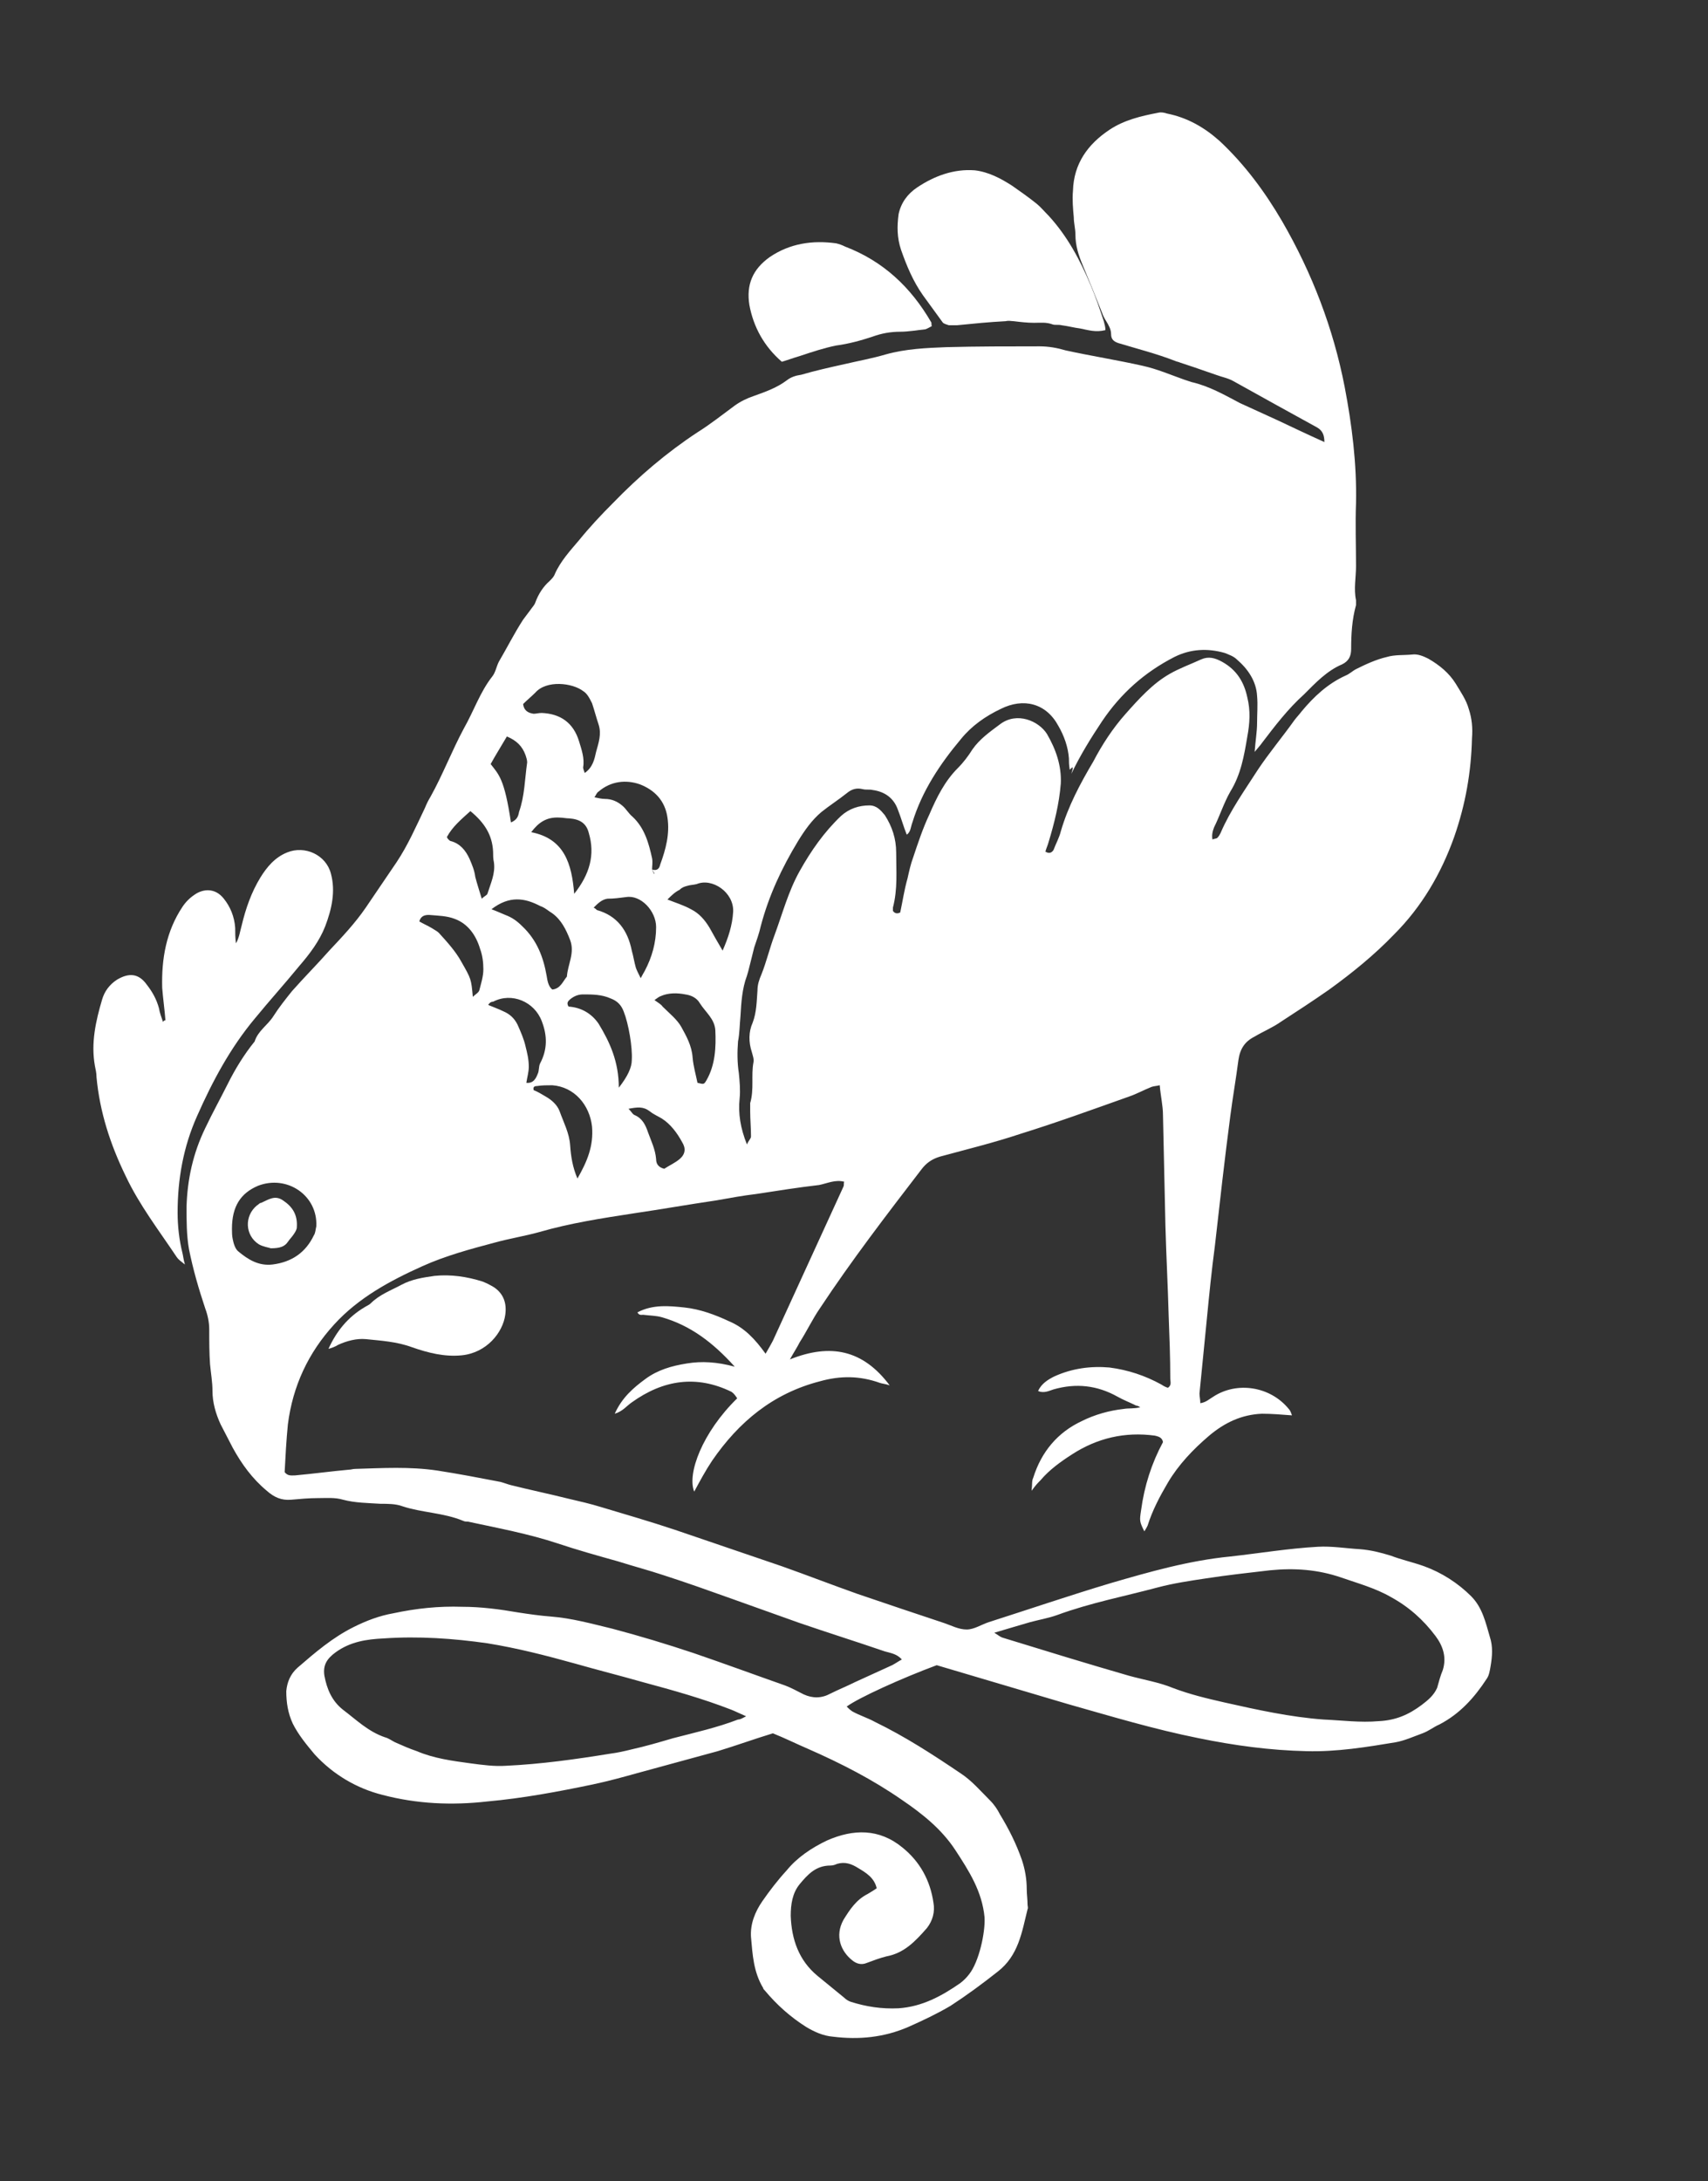 <?xml version="1.0" encoding="utf-8"?>
<!-- Generator: Adobe Illustrator 28.2.0, SVG Export Plug-In . SVG Version: 6.00 Build 0)  -->
<svg version="1.1" id="Layer_1" xmlns="http://www.w3.org/2000/svg" xmlns:xlink="http://www.w3.org/1999/xlink" x="0px" y="0px"
	 viewBox="0 0 210.6 268.9" style="enable-background:new 0 0 210.6 268.9;" xml:space="preserve">
<rect x="0" y="0" width="210.6" height="268.9" fill="#333333" stroke="none"/>
<style type="text/css">
	.st0{fill:#FFFFFF;}
</style>
<g>
	<path class="st0" d="M131.9,94.9c-0.1-0.6-0.1-1-0.1-1.4c-0.1-1.4-0.6-2.8-1.3-4c-1.5-2.8-4.3-3.5-7.1-2.1
		c-1.9,0.9-3.6,2.1-4.9,3.7c-2.6,3.1-4.8,6.4-6,10.3c-0.2,0.5-0.2,1.2-0.7,1.5c-0.4-1-0.7-2.1-1.1-3.1c-0.5-1.4-1.6-2.2-3.1-2.4
		c-0.4-0.1-0.8,0-1.2-0.1c-0.8-0.2-1.4,0-2,0.5c-1,0.8-2.1,1.5-3.1,2.3c-1.2,1-2.1,2.3-2.9,3.6c-2,3.3-3.6,6.7-4.6,10.5
		c-0.2,0.9-0.5,1.7-0.8,2.6c-0.2,0.8-0.4,1.6-0.6,2.4c-0.1,0.4-0.2,0.8-0.3,1.1c-0.6,1.6-0.7,3.3-0.8,5c-0.1,1-0.1,2.1-0.3,3.1
		c-0.1,1.3-0.1,2.6,0.1,3.9c0.1,1,0.2,2.1,0.1,3.1c-0.2,1.9,0.1,3.7,0.9,5.7c0.2-0.5,0.5-0.7,0.5-1c0-1-0.1-2.1-0.1-3.1
		c0-0.3,0-0.7,0-1c0.5-1.7,0.1-3.4,0.4-5c0.1-0.4-0.1-0.9-0.2-1.3c-0.4-1.2-0.4-2.5,0.1-3.6c0.5-1.3,0.5-2.7,0.6-4
		c0-0.7,0.2-1.3,0.5-2c0.6-1.5,1-3.2,1.6-4.8c1-2.7,1.7-5.4,3.1-7.9c1.4-2.5,3-4.8,5.1-6.8c1-0.9,2.2-1.3,3.5-1.3
		c0.9,0,1.4,0.6,1.9,1.2c0.9,1.4,1.4,2.9,1.4,4.6c0,2.3,0.2,4.5-0.4,6.8c0,0.1,0,0.3,0,0.4c0.2,0.3,0.5,0.4,0.9,0.2
		c0.3-1.4,0.5-2.8,0.9-4.2c0.2-0.9,0.4-1.8,0.7-2.6c0.6-1.8,1.2-3.6,2-5.3c0.9-2.1,1.9-4.1,3.5-5.7c0.7-0.7,1.3-1.5,1.8-2.3
		c0.9-1.3,2.2-2.2,3.4-3.1c2.1-1.6,4.8-0.4,5.8,1.2c1.1,1.9,1.8,3.9,1.7,6.1c-0.2,2.5-0.8,4.9-1.5,7.2c-0.1,0.4-0.3,0.8-0.4,1.2
		c0.5,0.3,0.8,0.1,1-0.2c0.3-0.8,0.7-1.5,0.9-2.3c0.9-3.1,2.4-5.9,4-8.6c1.1-2.1,2.4-4.1,4-5.9c1.6-1.8,3.3-3.7,5.4-4.9
		c1.2-0.7,2.6-1.2,3.9-1.8c0.9-0.4,1.7-0.2,2.6,0.3c1.8,1,2.7,2.5,3.1,4.4c0.4,1.6,0.3,3.2,0,4.8c-0.4,2.4-0.8,4.7-2.1,6.8
		c-0.8,1.4-1.3,3-2,4.4c-0.2,0.5-0.3,1-0.2,1.5c0.2-0.1,0.5-0.1,0.6-0.2c0.2-0.2,0.3-0.4,0.4-0.6c1.2-2.8,3-5.3,4.6-7.8
		c1.4-2.1,3-4,4.5-6.1c0.3-0.4,0.6-0.7,0.9-1.1c1.5-1.8,3.2-3.4,5.4-4.4c0.5-0.2,0.9-0.6,1.3-0.8c1.2-0.6,2.5-1.2,3.8-1.5
		c1-0.3,2.1-0.2,3.1-0.3c0.7-0.1,1.4,0.2,2,0.5c1.4,0.8,2.6,1.8,3.4,3.1c0.6,1,1.3,2,1.6,3.1c0.4,1.2,0.5,2.4,0.4,3.6
		c-0.1,4.2-0.8,8.2-2.2,12.2c-1.6,4.5-4,8.6-7.4,12c-2.4,2.5-5.1,4.7-8,6.8c-2,1.4-4,2.7-6,4c-1,0.7-2.2,1.2-3.2,1.8
		c-1.2,0.6-1.8,1.5-2,2.9c-0.3,2.3-0.7,4.6-1,6.9c-0.7,5.3-1.3,10.7-1.9,16c-0.4,3-0.7,6-1,9.1c-0.3,3-0.6,6-0.9,9.1
		c0,0.4,0.1,0.7,0.1,1.2c0.7-0.1,1.1-0.5,1.6-0.8c2.9-1.9,7-1.3,9.3,1.5c0.2,0.2,0.3,0.5,0.4,0.8c-1.3-0.1-2.5-0.2-3.7-0.2
		c-2.5,0.1-4.6,1.1-6.5,2.7c-2,1.7-3.8,3.6-5.1,5.8c-1,1.7-1.9,3.4-2.5,5.3c-0.1,0.2-0.2,0.4-0.4,0.7c-0.6-1.2-0.6-1.3-0.4-2.6
		c0.4-3,1.3-5.8,2.7-8.4c-0.1-0.6-0.6-0.7-1-0.8c-3.7-0.5-7.1,0.3-10.2,2.3c-1.4,0.9-2.8,1.9-3.9,3.2c-0.3,0.3-0.6,0.6-1.1,1.3
		c0.1-0.8,0-1.2,0.2-1.6c1-3.2,3-5.6,6-7c1.6-0.8,3.4-1.3,5.2-1.5c0.6-0.1,1.2,0,2-0.2c-0.2-0.1-0.3-0.2-0.5-0.2
		c-0.8-0.4-1.6-0.7-2.3-1.1c-2.5-1.4-5.1-1.7-7.9-0.9c-0.6,0.2-1.2,0.5-1.9,0.2c0.4-0.9,1.2-1.4,2-1.8c2.2-1,4.5-1.3,6.8-1.1
		c2.3,0.3,4.4,1,6.4,2.1c0.3,0.2,0.5,0.3,0.8,0.4c0.5-0.3,0.3-0.8,0.3-1.1c0-2.6-0.1-5.2-0.2-7.8c-0.1-3.7-0.3-7.4-0.4-11.1
		c-0.1-4.5-0.2-9.1-0.3-13.6c0-1.2-0.3-2.4-0.4-3.7c-0.4,0.1-0.7,0.1-1,0.2c-1,0.4-1.9,0.9-2.8,1.2c-4.5,1.6-8.9,3.2-13.4,4.6
		c-3.3,1.1-6.6,1.9-9.9,2.8c-1,0.3-1.7,0.8-2.3,1.6c-4.3,5.6-8.6,11.2-12.5,17.1c-0.9,1.3-1.6,2.8-2.5,4.2c-0.3,0.6-0.7,1.2-1.2,2.1
		c5-2,9-1.2,12.3,3.2c-0.6-0.2-0.9-0.2-1.2-0.3c-2.5-0.9-4.9-0.9-7.4-0.2c-5.8,1.5-10,5-13.3,9.8c-0.8,1.2-1.5,2.5-2.2,3.8
		c-0.9-2.2,1-7.3,5.3-11.5c-0.2-0.3-0.4-0.6-0.7-0.8c-4.3-2.1-8.4-1.5-12.3,1.3c-0.6,0.4-1.1,1.1-2.1,1.4c0.9-2,2.3-3.2,3.8-4.3
		c1.5-1.1,3.2-1.6,5.1-1.9c1.8-0.3,3.7-0.2,5.9,0.4c-2.7-3-5.5-5.1-9-6.1c-0.7-0.2-1.5-0.2-2.3-0.3c-0.2,0-0.5,0.1-0.7-0.3
		c1.9-1,3.9-0.8,5.8-0.6c1.9,0.2,3.8,0.9,5.5,1.7c1.9,0.8,3.2,2.2,4.5,4c0.4-0.7,0.7-1.2,0.9-1.6c2.9-6.3,5.8-12.7,8.7-19
		c0.1-0.2,0-0.4,0.1-0.6c-1.1-0.3-2.1,0.2-3.1,0.4c-2.6,0.3-5.1,0.7-7.7,1.1c-1.7,0.2-3.3,0.5-5,0.8c-3.4,0.5-6.8,1.1-10.2,1.6
		c-3.9,0.6-7.8,1.2-11.6,2.3c-1.8,0.5-3.7,0.8-5.5,1.3c-3,0.8-6,1.6-8.9,2.9c-4,1.8-7.9,3.9-10.9,7.2c-3.2,3.5-5.1,7.6-5.7,12.3
		c-0.2,2-0.3,4-0.4,5.9c0.4,0.5,0.8,0.4,1.3,0.4c2.2-0.2,4.4-0.5,6.6-0.7c0.3,0,0.5-0.1,0.8-0.1c3.4-0.1,6.7-0.3,10.1,0.2
		c2.6,0.4,5.2,0.9,7.8,1.4c0.4,0.1,0.9,0.3,1.3,0.4c2.4,0.6,4.8,1.1,7.2,1.7c1.3,0.3,2.6,0.6,3.9,1c3,0.9,6.1,1.8,9.1,2.8
		c4.4,1.5,8.8,3,13.2,4.5c3.1,1.1,6.2,2.3,9.3,3.4c3.5,1.2,7.1,2.4,10.7,3.6c0.9,0.3,1.8,0.8,2.8,0.8c0.9,0,1.8-0.6,2.7-0.9
		c5-1.6,10-3.3,15-4.8c4.8-1.4,9.7-2.8,14.8-3.3c3.6-0.4,7.2-1,10.8-1.2c1.7-0.1,3.5,0.2,5.2,0.3c1.3,0.1,2.5,0.4,3.8,0.8
		c1.3,0.5,2.7,0.8,4.1,1.3c2.2,0.8,4.2,2.1,5.8,3.7c1.4,1.4,1.8,3.3,2.3,5c0.4,1.2,0.3,2.4,0.1,3.6c-0.1,0.6-0.2,1.2-0.5,1.6
		c-1.5,2.3-3.3,4.3-5.8,5.6c-0.7,0.3-1.3,0.8-2.1,1.1c-1.1,0.4-2.2,0.9-3.3,1.1c-3.6,0.6-7.3,1.2-11,1.1c-4.5-0.1-8.9-0.7-13.3-1.6
		c-5.5-1.1-10.8-2.7-16.1-4.2c-5.4-1.6-10.8-3.2-16.2-4.8c-4.3,1.6-9.6,4-11.1,5.1c0.2,0.2,0.4,0.4,0.7,0.6c0.9,0.5,1.9,0.8,2.8,1.3
		c3.7,1.8,7.1,4,10.5,6.3c1.4,0.9,2.5,2.2,3.7,3.4c0.5,0.5,0.9,1.1,1.2,1.7c1.1,1.8,2,3.6,2.7,5.6c0.4,1.2,0.6,2.4,0.6,3.6
		c0,0.6,0.1,1.3,0.1,1.9c0,0.2,0.1,0.4,0,0.6c-0.7,2.8-1.1,5.7-3.7,7.7c-1.9,1.5-3.8,2.9-5.8,4.2c-1.7,1-3.4,1.8-5.2,2.6
		c-3,1.3-6.1,1.6-9.3,1.2c-1.2-0.1-2.3-0.6-3.3-1.2c-1.9-1.2-3.6-2.7-5.1-4.5c-0.1-0.1-0.2-0.2-0.2-0.3c-1.2-2-1.3-4.1-1.5-6.3
		c-0.1-1.6,0.5-3.1,1.4-4.4c0.9-1.3,1.9-2.6,3-3.8c1.3-1.6,3.1-2.8,5-3.7c3.2-1.4,6.4-1.5,9.3,0.9c2.1,1.7,3.4,4,3.8,6.8
		c0.2,1.1-0.1,2.2-0.8,3.1c-1.4,1.6-2.8,3.1-5,3.5c-0.8,0.2-1.6,0.5-2.4,0.8c-0.7,0.3-1.3,0.1-1.8-0.3c-1.4-1.1-2.2-3-1.1-5
		c0.8-1.3,1.6-2.5,3-3.2c0.3-0.2,0.7-0.4,1.1-0.7c-0.3-1.3-1.3-1.9-2.3-2.5c-0.8-0.5-1.6-0.8-2.6-0.5c-0.2,0.1-0.5,0.2-0.8,0.2
		c-1.8,0-2.8,1.1-3.8,2.3c-0.9,1.1-1.1,2.5-1.1,3.9c0.1,2.9,1,5.5,3.3,7.4c1.1,0.9,2.2,1.8,3.3,2.7c0.2,0.2,0.5,0.4,0.8,0.5
		c1.9,0.6,3.8,0.9,5.9,0.8c2.9-0.2,5.3-1.5,7.6-3.1c0.4-0.3,0.8-0.7,1.1-1.1c1.2-1.5,2-5.1,1.9-7c-0.3-3.2-1.9-5.7-3.6-8.3
		c-1.7-2.6-4.1-4.5-6.6-6.2c-3.6-2.5-7.5-4.5-11.6-6.3c-1.4-0.6-2.8-1.3-4.3-1.9c-2.3,0.7-4.5,1.5-6.8,2.2c-3.3,0.9-6.6,1.8-9.9,2.7
		c-1.8,0.5-3.6,1-5.5,1.4c-4.3,0.9-8.6,1.7-13,2.1c-4.4,0.5-8.7,0.3-12.9-0.8c-3.2-0.8-6.1-2.5-8.4-5c-1-1.2-2-2.4-2.7-3.8
		c-0.6-1.3-0.8-2.6-0.8-4c0.1-1.1,0.5-2.1,1.4-2.9c2.2-1.9,4.3-3.7,6.9-5c1.6-0.8,3.2-1.4,4.9-1.7c2.8-0.6,5.6-0.9,8.5-0.8
		c2.3,0,4.6,0.3,6.9,0.7c1.3,0.2,2.7,0.4,4,0.5c2.6,0.2,5.1,0.9,7.6,1.5c3.4,0.9,6.7,1.9,10,3c3.8,1.3,7.6,2.7,11.3,4
		c0.8,0.3,1.5,0.7,2.3,1.1c1.1,0.5,2.2,0.5,3.3-0.1c1-0.5,2-0.9,3-1.4c1.5-0.7,3.1-1.4,4.6-2.1c0.4-0.2,0.8-0.5,1.2-0.7
		c-0.6-0.7-1.4-0.8-2.1-1c-3.5-1.2-7-2.3-10.5-3.5c-2.8-1-5.6-2-8.4-3c-2.8-1-5.6-2-8.4-2.9c-1.8-0.6-3.7-1.1-5.6-1.7
		c-2.5-0.7-5-1.4-7.4-2.2c-3.6-1.2-7.4-1.9-11.1-2.7c-0.2,0-0.4,0-0.6-0.1c-2.4-1-5.1-1-7.5-1.8c-0.8-0.3-1.8-0.3-2.7-0.3
		c-1.5-0.1-3.1-0.1-4.6-0.5c-1-0.3-2-0.2-3.1-0.2c-1.1,0-2.2,0.1-3.3,0.2c-1.2,0.1-2.1-0.3-3-1.1c-1.8-1.5-3.1-3.3-4.2-5.3
		c-0.5-1-1-1.9-1.5-2.9c-0.6-1.3-1-2.7-1-4.1c0-1.1-0.2-2.2-0.3-3.3c-0.1-1.4-0.1-2.8-0.1-4.3c0-0.9-0.2-1.8-0.5-2.6
		c-0.8-2.4-1.5-4.8-2-7.3c-0.3-1.7-0.3-3.5-0.3-5.2c0.1-3.4,0.8-6.6,2.3-9.7c0.9-1.9,1.9-3.7,2.8-5.5c0.9-1.8,2-3.6,3.3-5.2
		c0.4-1.3,1.6-2,2.3-3.1c0.7-1.1,1.5-2.1,2.3-3.1c1.5-1.7,3.1-3.3,4.6-5c1.6-1.7,3.2-3.4,4.5-5.3c1.3-1.9,2.5-3.7,3.8-5.6
		c1.4-2.1,2.4-4.4,3.5-6.7c0.2-0.5,0.4-0.9,0.7-1.4c1.5-2.7,2.6-5.6,4.1-8.4c1.2-2.1,2-4.5,3.5-6.4c0.4-0.5,0.5-1.2,0.8-1.8
		c1-1.7,1.9-3.5,3-5.2c0.3-0.4,0.6-0.8,0.9-1.2c0.2-0.3,0.5-0.6,0.6-0.9c0.4-1.1,1-2,1.8-2.7c0.2-0.2,0.5-0.5,0.6-0.8
		c0.7-1.6,1.9-2.9,3-4.2c1.3-1.6,2.7-3.1,4.2-4.6c3.2-3.3,6.6-6.2,10.4-8.7c1.6-1,3.1-2.2,4.6-3.3c0.7-0.5,1.5-0.9,2.4-1.2
		c1.4-0.5,2.8-1,4-1.9c0.5-0.4,1.1-0.6,1.8-0.7c1.7-0.5,3.5-0.9,5.3-1.3c1.7-0.4,3.4-0.7,5.1-1.2c2.5-0.7,5-0.8,7.5-0.9
		c3.8-0.1,7.6-0.1,11.5-0.1c1.1,0,2.2,0.2,3.2,0.5c3.2,0.7,6.4,1.2,9.5,1.9c1.8,0.4,3.4,1.1,5.1,1.7c0.3,0.1,0.6,0.2,0.9,0.3
		c2.2,0.5,4.1,1.6,6,2.6c1.5,0.7,3.1,1.4,4.6,2.1c1.9,0.9,3.8,1.8,5.8,2.7c0-0.8-0.2-1.4-0.9-1.8c-1.6-0.9-3.3-1.8-4.9-2.7
		c-1.8-1-3.6-2-5.4-3c-0.7-0.4-1.4-0.5-2.2-0.8c-0.9-0.3-1.7-0.6-2.6-0.9c-0.6-0.2-1.2-0.4-1.8-0.6c-0.2-0.1-0.4-0.1-0.6-0.2
		c-2.3-0.9-4.7-1.5-7-2.2c-0.6-0.2-0.9-0.5-0.9-1.1c0-0.6-0.3-1.1-0.6-1.6c-0.2-0.3-0.4-0.7-0.5-1c-0.8-2-1.6-4-2.4-5.9
		c-0.5-1.2-0.9-2.4-0.9-3.8c0-0.7-0.2-1.4-0.2-2.1c-0.1-1.1-0.2-2.2-0.1-3.3c0.1-3.3,1.8-5.7,4.5-7.5c1.8-1.2,3.9-1.7,6-2.1
		c0.4-0.1,0.8,0,1.1,0.1c2.5,0.5,4.6,1.7,6.5,3.4c3.1,2.9,5.6,6.3,7.7,9.9c3.7,6.4,6.3,13.2,7.7,20.4c0.9,4.7,1.5,9.5,1.4,14.3
		c-0.1,2.6,0,5.2,0,7.8c0,1.4-0.3,2.8,0,4.2c0,0.2,0,0.4,0,0.6c-0.5,1.8-0.6,3.6-0.6,5.4c0,0.9-0.3,1.5-1.1,1.9
		c-1.9,0.8-3.3,2.3-4.7,3.7c-2,1.8-3.6,3.9-5.2,6c-0.2,0.3-0.5,0.6-0.9,1.1c0.1-1.4,0.3-2.5,0.3-3.6c0-1.1,0.1-2.2,0-3.3
		c-0.1-1.8-1.1-3.3-2.5-4.5c-0.4-0.4-1-0.6-1.5-0.8c-2.1-0.6-4.2-0.5-6.2,0.5c-3.7,1.9-6.6,4.5-8.9,7.9c-1.4,2.1-2.7,4.2-3.8,6.5
		C132.4,94.4,132.3,94.5,131.9,94.9z M80.4,107.2c0.6,0.2,0.9-0.1,1-0.6c0.7-1.9,1.2-3.8,0.9-5.8c-0.3-2.1-1.6-3.4-3.4-4.1
		c-1.7-0.6-3.6-0.4-5.1,0.9c-0.2,0.1-0.3,0.4-0.5,0.7c0.5,0.1,0.9,0.2,1.3,0.2c0.8,0,1.5,0.3,2.1,0.8c0.5,0.4,0.8,1,1.3,1.4
		c1.5,1.4,2,3.3,2.4,5.1C80.5,106.3,80.4,106.8,80.4,107.2c0.1,0.2,0.1,0.3,0.2,0.5c0,0,0,0,0.1,0C80.6,107.5,80.5,107.3,80.4,107.2
		z M122.6,201.3c0.5,0.3,0.7,0.5,1,0.6c5.2,1.6,10.4,3.2,15.6,4.7c1.8,0.5,3.7,0.8,5.4,1.5c2.1,0.8,4.2,1.3,6.4,1.8
		c4,0.9,8.1,1.8,12.2,2.1c2.3,0.1,4.5,0.4,6.8,0.2c2.1-0.1,3.7-0.8,5.3-2c0.8-0.6,1.5-1.2,1.9-2.1c0.2-0.7,0.4-1.5,0.7-2.2
		c0.5-1.6,0-3-0.9-4.2c-1.5-2-3.3-3.6-5.5-4.8c-1.9-1.1-4.1-1.7-6.1-2.4c-2.9-1-5.8-1.2-8.8-0.9c-2.6,0.3-5.3,0.6-7.9,1
		c-2,0.3-4,0.6-5.9,1.1c-4.1,1.1-8.3,1.9-12.4,3.4c-1.1,0.4-2.3,0.6-3.4,0.9C125.6,200.4,124.3,200.8,122.6,201.3z M92,211.6
		c-0.7-0.3-1.3-0.6-1.8-0.8c-3.6-1.4-7.2-2.4-10.9-3.4c-2.8-0.8-5.6-1.5-8.4-2.3c-3.6-1-7.1-1.9-10.8-2.5c-4.2-0.6-8.5-0.9-12.8-0.6
		c-2.1,0.1-4.1,0.4-5.9,1.7c-1.1,0.8-1.6,1.6-1.4,2.9c0.3,1.6,0.9,3.1,2.3,4.2c1.6,1.2,3.1,2.7,5.2,3.4c0.4,0.1,0.8,0.4,1.2,0.6
		c0.9,0.4,1.8,0.8,2.7,1.1c2.1,0.9,4.4,1.2,6.6,1.5c1.5,0.2,3,0.4,4.4,0.3c4.3-0.2,8.6-0.8,12.9-1.5c0.8-0.1,1.7-0.3,2.5-0.5
		c1.8-0.4,3.5-0.9,5.2-1.4c2.7-0.7,5.4-1.3,8-2.3C91.3,212,91.6,211.8,92,211.6z M28.6,151.5c0,0.3,0,0.9,0.1,1.3
		c0.1,0.5,0.3,1.2,0.7,1.5c1.2,1,2.5,1.8,4.2,1.6c2.4-0.3,4.1-1.5,5.1-3.6c0.2-0.3,0.2-0.7,0.3-1.1c0.2-3.8-3.6-6.4-7.2-5
		C29.7,147.1,28.6,148.7,28.6,151.5z M60.6,112.1c0.8,0.3,1.2,0.5,1.7,0.7c0.8,0.3,1.4,0.7,2.1,1.4c1.8,1.7,2.6,3.8,3,6.1
		c0.1,0.6,0.2,1.3,0.7,1.7c1-0.1,1.3-1,1.8-1.6c0.1-1.5,1-2.9,0.4-4.5c-0.5-1.3-1.1-2.5-2.2-3.3c-0.5-0.3-0.9-0.7-1.5-0.9
		C64.7,110.7,62.8,110.4,60.6,112.1z M64.5,86.8c0.1,0.8,0.6,1.1,1.3,1.2c0.3,0,0.6-0.1,1-0.1c2.3,0.1,3.9,1.2,4.6,3.5
		c0.3,1,0.7,2.1,0.5,3.2c0,0.2,0.1,0.4,0.2,0.7c1-0.7,1.2-1.7,1.4-2.6c0.3-1.1,0.7-2.2,0.3-3.4c-0.3-0.9-0.5-1.7-0.8-2.6
		c-0.3-0.6-0.6-1.2-1.1-1.5c-1.3-1-4.5-1.4-5.9,0.2C65.5,85.9,65,86.3,64.5,86.8z M86,133.5c0.8,0.2,0.8,0.2,1.1-0.3
		c1.1-1.9,1.2-4.1,1.1-6.2c-0.1-1.4-1.2-2.2-1.9-3.3c-0.4-0.7-1.1-1-1.8-1.1c-1-0.2-2.1-0.2-3,0.2c-0.3,0.1-0.5,0.3-0.8,0.5
		c0.4,0.3,0.8,0.5,1,0.8c0.8,0.8,1.8,1.6,2.3,2.5c0.6,1.1,1.3,2.3,1.4,3.8C85.5,131.5,85.8,132.5,86,133.5z M76.3,134.1
		c1.1-1.4,1.6-2.5,1.6-3.4c0.1-1.6-0.4-4.5-1-6c-0.3-0.8-0.8-1.3-1.6-1.6c-1.1-0.5-2.3-0.5-3.4-0.5c-0.6,0-1.1,0.2-1.6,0.6
		c-0.2,0.2-0.5,0.4-0.2,0.9c1.5,0.1,2.8,0.8,3.7,2.1C75.2,128.5,76.3,130.9,76.3,134.1z M73.2,111.9c0.2,0.1,0.3,0.2,0.4,0.3
		c2.5,0.7,3.8,2.5,4.3,5c0.2,0.7,0.3,1.4,0.5,2.1c0.1,0.3,0.3,0.7,0.6,1.3c0.2-0.4,0.4-0.7,0.5-0.9c0.9-1.7,1.4-3.5,1.4-5.4
		c0-2-1.9-4-3.7-3.7c-0.8,0.1-1.5,0.2-2.3,0.2C74.2,110.9,73.7,111.4,73.2,111.9z M71.2,145.3c1.2-2.1,2-4,1.8-6.4
		c-0.3-2.7-2.2-4.9-4.9-5.1c-0.6,0-1.3,0-1.9,0.1c-0.3,0-0.5,0.1-0.4,0.5c0.5,0.2,1,0.5,1.5,0.8c0.7,0.4,1.4,1,1.7,1.8
		c0.5,1.4,1.2,2.7,1.3,4.2C70.4,142.6,70.6,143.9,71.2,145.3z M82.3,110.9c1,0.4,2,0.7,2.9,1.2c1,0.5,1.7,1.3,2.3,2.3
		c0.5,0.9,1,1.8,1.6,2.8c0.7-1.6,1.2-3.1,1.3-4.8c0.1-2.4-2.6-4.2-4.5-3.4c-0.4,0.1-0.8,0.1-1.1,0.2c-0.4,0.1-0.7,0.2-1,0.5
		C83.2,110,82.8,110.4,82.3,110.9z M70.8,110.2c1.9-2.4,2.6-4.8,1.8-7.5c-0.3-1.2-1.1-1.7-2.4-1.8c-0.4,0-0.8-0.1-1.2-0.1
		c-1.6-0.1-2.6,0.6-3.5,1.8C69.6,103.4,70.5,106.5,70.8,110.2z M59.4,110.8c0.3-0.3,0.6-0.4,0.7-0.6c0.4-1.3,1-2.5,0.8-3.9
		c-0.1-0.4-0.1-0.9-0.1-1.3c-0.1-2.1-1.1-3.6-2.8-5c-1.1,1-2.2,1.9-2.9,3.2c0.1,0.2,0.1,0.2,0.2,0.3c0.1,0.1,0.2,0.2,0.3,0.2
		c1.1,0.3,1.8,1.1,2.3,2.2c0.3,0.7,0.6,1.4,0.7,2.2C58.8,108.9,59.1,109.8,59.4,110.8z M58.3,122.9c0.3-0.3,0.7-0.5,0.8-0.8
		c0.2-0.8,0.5-1.7,0.5-2.6c0-0.8-0.1-1.7-0.4-2.5c-0.5-1.7-1.5-3.1-3.1-3.7c-1-0.4-2.1-0.4-3.2-0.5c-0.5,0-1,0.1-1.2,0.8
		c0.5,0.3,1,0.5,1.5,0.8c0.3,0.2,0.7,0.4,0.9,0.6c1,1.1,2.1,2.3,2.8,3.6C58.1,120.7,58.1,120.7,58.3,122.9z M60.2,123.9
		c0.7,0.3,1.3,0.5,1.9,0.8c0.7,0.3,1.3,0.8,1.7,1.6c0.4,0.9,0.8,1.8,1,2.7c0.2,0.8,0.4,1.6,0.4,2.5c0,0.7-0.2,1.3-0.3,2
		c0.9,0.1,1.2-0.6,1.4-1.1c0.2-0.4,0.1-0.9,0.3-1.3c0.9-1.7,0.9-3.4,0.2-5.2c-0.9-2.4-3.7-3.6-6-2.4
		C60.5,123.5,60.3,123.7,60.2,123.9z M63,101.4c0.7-0.3,0.9-0.7,1-1.3c0.7-2,0.7-4,1-6.1c0-0.3-0.1-0.6-0.2-0.9
		c-0.4-1.1-1.1-1.8-2.3-2.3c-0.7,1.2-1.4,2.3-2,3.4C61.5,95.5,62.2,96,63,101.4z M77.5,136.7c0.4,0.4,0.5,0.7,0.8,0.8
		c0.9,0.4,1.3,1.2,1.6,2.1c0.4,1.1,0.9,2.1,1,3.3c0,0.5,0.2,1,1,1.2c0.6-0.4,1.3-0.7,1.9-1.2c0.7-0.6,0.8-1.3,0.3-2.1
		c-0.6-1.1-1.4-2.2-2.5-2.9c-0.5-0.3-1-0.5-1.5-0.9C79.3,136.4,78.6,136.5,77.5,136.7z"/>
	<path class="st0" d="M20.4,125.8c-0.1-1.3-0.3-2.7-0.4-4c-0.1-3.6,0.5-7,2.5-10c0.4-0.6,0.9-1.1,1.5-1.5c1-0.7,2.5-0.9,3.6,0.5
		c0.8,1,1.3,2.2,1.4,3.6c0,0.6,0,1.3,0.1,1.9c0.4-0.7,0.5-1.5,0.7-2.2c0.5-2.1,1.2-4.1,2.3-5.9c0.8-1.3,1.8-2.5,3.3-3.1
		c2.2-0.9,4.8,0.3,5.4,2.6c0.6,2.2,0.1,4.4-0.7,6.5c-0.7,1.8-1.9,3.4-3.2,4.9c-1.8,2.2-3.7,4.3-5.5,6.5c-3,3.6-5.2,7.7-7.1,12
		c-1.7,3.8-2.4,7.8-2.4,11.9c0,1.7,0.2,3.4,0.6,5c0.1,0.4,0.1,0.7,0.3,1.4c-0.5-0.4-0.8-0.6-1-0.9c-2.2-3.3-4.6-6.4-6.3-10
		c-1.9-3.9-3.2-7.9-3.6-12.2c0-0.5-0.1-0.9-0.2-1.4c-0.5-2.8,0.1-5.5,0.9-8.2c0.3-1,0.9-1.8,1.8-2.4c1.5-0.9,2.7-0.8,3.7,0.6
		c0.7,0.9,1.2,1.8,1.5,2.9c0.1,0.6,0.3,1.1,0.5,1.7C20.2,125.8,20.3,125.8,20.4,125.8z"/>
	<path class="st0" d="M136.3,40.7c-1.2,0.3-2.1,0-3.1-0.2c-0.8-0.1-1.5-0.3-2.3-0.4c-0.4-0.1-0.8,0-1.1-0.1
		c-0.8-0.3-1.5-0.2-2.3-0.2c-0.8,0-1.7-0.1-2.5-0.2c-0.3,0-0.6-0.1-1,0c-2,0.1-4,0.3-6,0.5c-0.3,0-0.7,0-1,0
		c-0.3-0.1-0.7-0.2-0.8-0.4c-0.8-1.1-1.6-2.2-2.4-3.3c-1.2-1.7-2-3.6-2.7-5.6c-0.5-1.5-0.5-2.9-0.3-4.4c0.3-1.4,1.1-2.5,2.3-3.3
		c2.1-1.4,4.5-2.3,7.1-2.1c1.7,0.2,3.2,1,4.6,1.9c1,0.7,2,1.4,3,2.2c0.5,0.4,1,1,1.5,1.5c2.3,2.5,3.9,5.5,5.2,8.6
		c0.6,1.4,1.1,2.9,1.6,4.4C136.2,40,136.3,40.3,136.3,40.7z"/>
	<path class="st0" d="M114.9,40.2c-0.2,0.1-0.5,0.3-0.8,0.4c-1,0.1-2.1,0.3-3.1,0.3c-1.2,0-2.3,0.2-3.4,0.6c-1.5,0.5-3,0.9-4.5,1.1
		c-1.5,0.3-3,0.8-4.5,1.3c-0.7,0.2-1.5,0.5-2.2,0.7c-2.2-1.9-3.5-4.3-4-7c-0.4-2.5,0.4-4.4,2.5-5.9c2.5-1.7,5.3-2.1,8.2-1.7
		c0.4,0.1,0.7,0.2,1.1,0.4c4.7,1.8,8.1,5,10.6,9.3C114.9,39.8,114.8,40,114.9,40.2z"/>
	<path class="st0" d="M40.5,166.3c1-2.2,2.4-3.9,4.4-5.1c0.3-0.2,0.6-0.3,0.8-0.5c1.1-1.1,2.5-1.6,3.8-2.3c1.3-0.7,2.7-0.9,4.1-1.1
		c2-0.2,4,0.1,5.9,0.7c0.5,0.2,0.9,0.4,1.4,0.7c1.2,0.8,1.6,2,1.4,3.4c-0.3,2.2-2.3,4.7-5.4,5c-2.1,0.2-4.1-0.3-6.1-1
		c-1.9-0.7-3.8-0.8-5.7-1c-1.1-0.1-2.3,0.2-3.4,0.7C41.4,166,40.9,166.2,40.5,166.3z"/>
	<path class="st0" d="M80.4,107.2c0.1,0.1,0.2,0.3,0.2,0.4c0,0,0,0-0.1,0C80.6,107.5,80.5,107.4,80.4,107.2
		C80.4,107.2,80.4,107.2,80.4,107.2z"/>
	<path class="st0" d="M33.4,153.9c-0.3-0.1-1-0.2-1.5-0.5c-1.7-1.1-1.8-3.5-0.2-4.8c0.2-0.1,0.3-0.3,0.5-0.3c0.9-0.4,1.7-1,2.7-0.3
		c1.2,0.8,1.8,1.8,1.7,3.3c0,0.3-0.2,0.6-0.4,0.9c-0.2,0.3-0.5,0.6-0.7,0.9C35.1,153.7,34.5,153.9,33.4,153.9z"/>
</g>
</svg>
